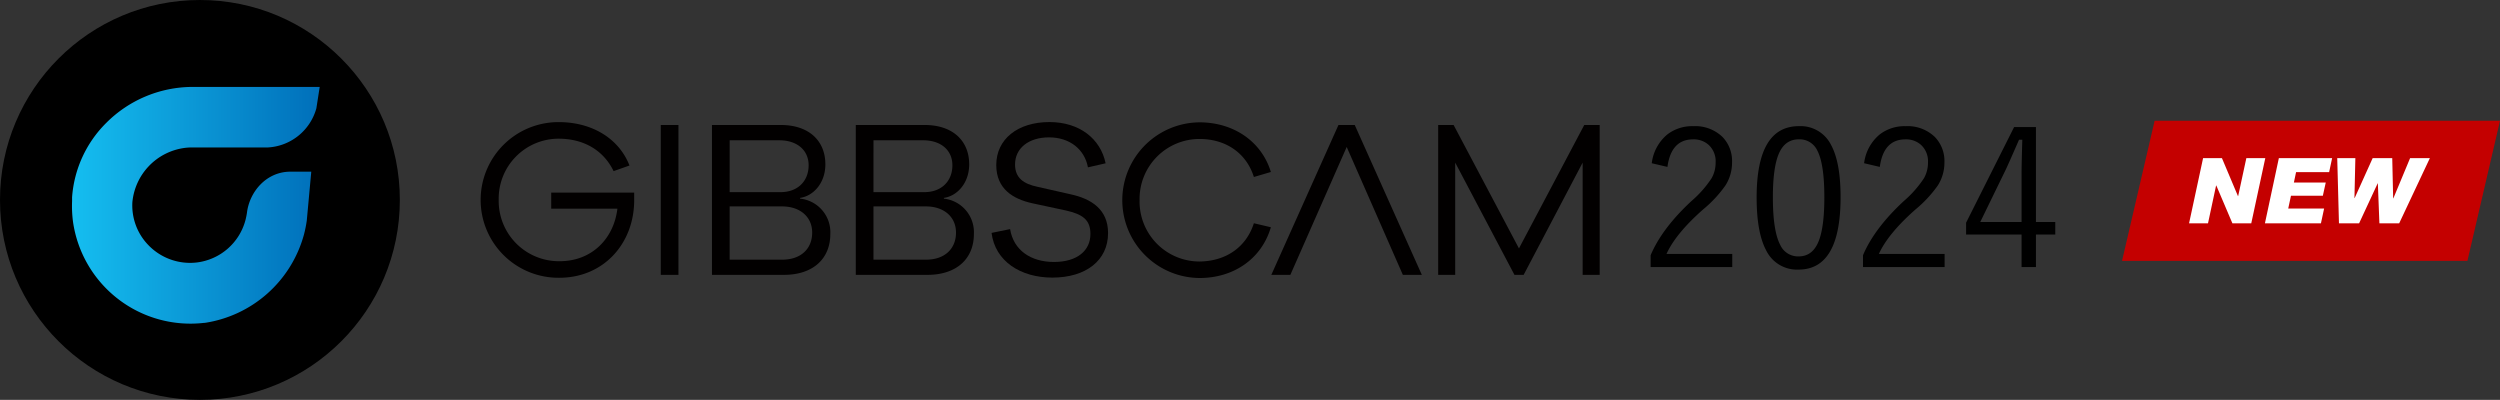 <svg xmlns="http://www.w3.org/2000/svg" xmlns:xlink="http://www.w3.org/1999/xlink" width="549" height="87.806" viewBox="0 0 549 87.806"><rect x="0" y="0" width="549" height="87.806" fill="#333333" stroke="none"/><defs><linearGradient id="a" x1="-0.001" y1="0.5" x2="1" y2="0.5" gradientUnits="objectBoundingBox"><stop offset="0" stop-color="#15bef0"/><stop offset="1" stop-color="#006fba"/></linearGradient></defs><g transform="translate(-496 -5403.194)"><g transform="translate(-385.194 -3041.513)"><g transform="translate(881.194 8444.707)"><path d="M131.211,41.229V42.9c0,9.522-6.725,17.037-16.455,17.037a17.092,17.092,0,1,1-.1-34.183c7.164,0,13.164,3.489,15.523,9.533l-3.489,1.229c-2.315-4.761-6.78-7.12-12.067-7.12a13.164,13.164,0,0,0-13.164,13.45A13.23,13.23,0,0,0,114.855,56.3c7.021,0,11.881-4.915,12.671-11.541H112.99V41.229Z" transform="translate(8.056 1.061)" fill="#020000"/><path d="M133.56,59.241V26.33h3.883V59.241Z" transform="translate(11.544 1.118)" fill="#020000"/><path d="M163.162,42.5a7.427,7.427,0,0,1,6.637,7.8c0,5.211-3.587,8.941-10.213,8.941H143.81V26.33h15.128c6.187,0,9.774,3.489,9.774,8.645,0,4.169-2.7,6.966-5.551,7.361Zm-15.468-1.426h11.2c3.686,0,6.143-2.359,6.143-5.9,0-3.291-2.512-5.485-6.439-5.485h-10.9Zm11.541,14.832c4.125,0,6.582-2.413,6.582-5.946s-2.754-5.748-6.582-5.748H147.693V55.906Z" transform="translate(12.538 1.118)" fill="#020000"/><path d="M191.952,42.5a7.427,7.427,0,0,1,6.582,7.8c0,5.211-3.587,8.941-10.224,8.941H172.6V26.33h15.128c6.187,0,9.775,3.489,9.775,8.645,0,4.169-2.7,6.966-5.551,7.361Zm-15.468-1.426h11.2c3.675,0,6.132-2.359,6.132-5.9,0-3.291-2.5-5.485-6.429-5.485h-10.9Zm11.541,14.832c4.125,0,6.582-2.413,6.582-5.946s-2.743-5.748-6.582-5.748H176.483V55.906Z" transform="translate(15.331 1.118)" fill="#020000"/><path d="M224.825,34.8l-3.883.889c-.735-3.982-4.026-6.582-8.546-6.582s-7.46,2.413-7.46,5.946c0,2.951,1.865,4.278,4.959,4.915l7.175,1.624c4.564.976,8.293,3.291,8.293,8.535,0,6-4.86,9.774-12.232,9.774-6.966,0-12.572-3.576-13.351-9.818l4.07-.834c.746,4.618,4.52,7.218,9.632,7.218s8.008-2.5,8.008-6.143c0-3.094-1.678-4.322-5.353-5.156l-7.416-1.591c-4.224-.932-7.91-3.148-7.91-8.4,0-5.65,4.662-9.434,11.683-9.434C219.077,25.751,223.7,29.393,224.825,34.8Z" transform="translate(17.969 1.06)" fill="#020000"/><path d="M254.857,47.96l3.73.878c-2.008,6.878-8.1,11.146-15.666,11.146a17.092,17.092,0,0,1,0-34.183c7.569,0,13.658,4.278,15.666,10.9l-3.73,1.1c-1.667-5.31-6.231-8.348-11.936-8.348A13.164,13.164,0,0,0,229.757,42.9a13.164,13.164,0,0,0,13.164,13.46C248.626,56.3,253.146,53.3,254.857,47.96Z" transform="translate(20.496 1.066)" fill="#020000"/><path d="M284.665,59.241,272.334,31.157,259.96,59.241h-4.18L270.524,26.33H274.1l14.733,32.911Z" transform="translate(23.402 1.118)" fill="#020000"/><path d="M324.647,59.241h-3.741V34.591L307.95,59.241h-2.019l-13.011-24.65v24.65H289.18V26.33h3.39l14.349,27.107L321.257,26.33h3.39Z" transform="translate(26.643 1.118)" fill="#020000"/><circle cx="43.903" cy="43.903" r="43.903" transform="translate(0 0)"/><path d="M54.118,46.388a16.861,16.861,0,0,1-.351,1.678,12.638,12.638,0,0,1-10.553,9.182,13.074,13.074,0,0,1-1.6.1h0a12.715,12.715,0,0,1-9.27-4.037,12.5,12.5,0,0,1-3.379-9.336A13.285,13.285,0,0,1,40.284,32.127h0a11.157,11.157,0,0,1,1.613-.121H58.659a11.727,11.727,0,0,0,10.707-8.59L70.1,18.71H42.094a26.855,26.855,0,0,0-18.88,7.91,25.583,25.583,0,0,0-7.493,16.313v.878a26.493,26.493,0,0,0,.186,4.388A26.065,26.065,0,0,0,44.727,70.523h.143A26.713,26.713,0,0,0,66.635,51.16h0a26.329,26.329,0,0,0,.625-3.1l.987-10.74H63.761C58.418,37.272,54.666,41.715,54.118,46.388Z" transform="translate(0.108 0.378)" fill="url(#a)"/></g><path d="M-90.542-23.563A9.705,9.705,0,0,1-87.1-29.9a8.933,8.933,0,0,1,5.66-1.8A8.617,8.617,0,0,1-75-29.326a7.6,7.6,0,0,1,2.092,5.558,9.306,9.306,0,0,1-1.456,5.086,26.828,26.828,0,0,1-4.881,5.25Q-85.271-8.121-87.3-3.65h14.438V-.759H-90.788v-2.6q2.5-5.906,8.982-11.915a24.023,24.023,0,0,0,4.409-5,6.955,6.955,0,0,0,.882-3.486,4.869,4.869,0,0,0-1.559-3.855,4.892,4.892,0,0,0-3.384-1.189q-4.819,0-5.64,6.05Zm32.32-8.142a7.477,7.477,0,0,1,7.075,4.163q2.071,3.835,2.071,11.423,0,15.914-9.229,15.914A7.527,7.527,0,0,1-65.44-4.471q-2.071-3.917-2.071-11.566Q-67.512-31.705-58.222-31.705Zm0,2.892q-3.1,0-4.45,3.24-1.271,3.056-1.271,9.5,0,7.362,1.6,10.418A4.307,4.307,0,0,0-58.3-3.1q3.1,0,4.43-3.384,1.23-3.117,1.23-9.6,0-7.342-1.559-10.295A4.286,4.286,0,0,0-58.222-28.813Zm14.314,5.25A9.705,9.705,0,0,1-40.462-29.9a8.933,8.933,0,0,1,5.66-1.8,8.617,8.617,0,0,1,6.439,2.379,7.6,7.6,0,0,1,2.092,5.558,9.306,9.306,0,0,1-1.456,5.086,26.828,26.828,0,0,1-4.881,5.25q-6.029,5.312-8.06,9.782h14.438V-.759H-44.153v-2.6q2.5-5.906,8.982-11.915a24.023,24.023,0,0,0,4.409-5,6.955,6.955,0,0,0,.882-3.486,4.869,4.869,0,0,0-1.559-3.855,4.892,4.892,0,0,0-3.384-1.189q-4.819,0-5.64,6.05ZM-6.173-31.5v20.836h4.245V-7.9H-6.173V-.759H-9.331V-7.9H-21.513v-2.6l10.541-21ZM-9.331-10.664V-21.328q0-1.948.164-7.4h-.718q-2.379,5.455-2.933,6.6L-18.4-10.664Z" transform="translate(1334.461 8504.115)"/></g><g transform="translate(12 1393.244)"><path d="M7.155,0H83L75.845,30.767H0Z" transform="translate(950 4036.47)" fill="#c40000"/><path d="M-39.56-5.98h.04l1.8-8.34h4.16L-36.64,0h-4.14l-3.54-8.32h-.04L-46.14,0H-50.3l3.08-14.32h4.14Zm20.02-5.26H-26.8l-.48,2.28h7l-.64,2.9h-7l-.6,2.8h7.88L-21.34,0h-12.3l3.06-14.32h11.7Zm5.56,5.66.04.04,3.96-8.78h4.3l.2,8.84h.04l3.68-8.84H2.58L-4.16,0H-8.5l-.34-8.78h-.04L-12.96,0h-4.42l-.38-14.32h3.98Z" transform="translate(1015.017 4058.996)" fill="#fff"/></g></g></svg>